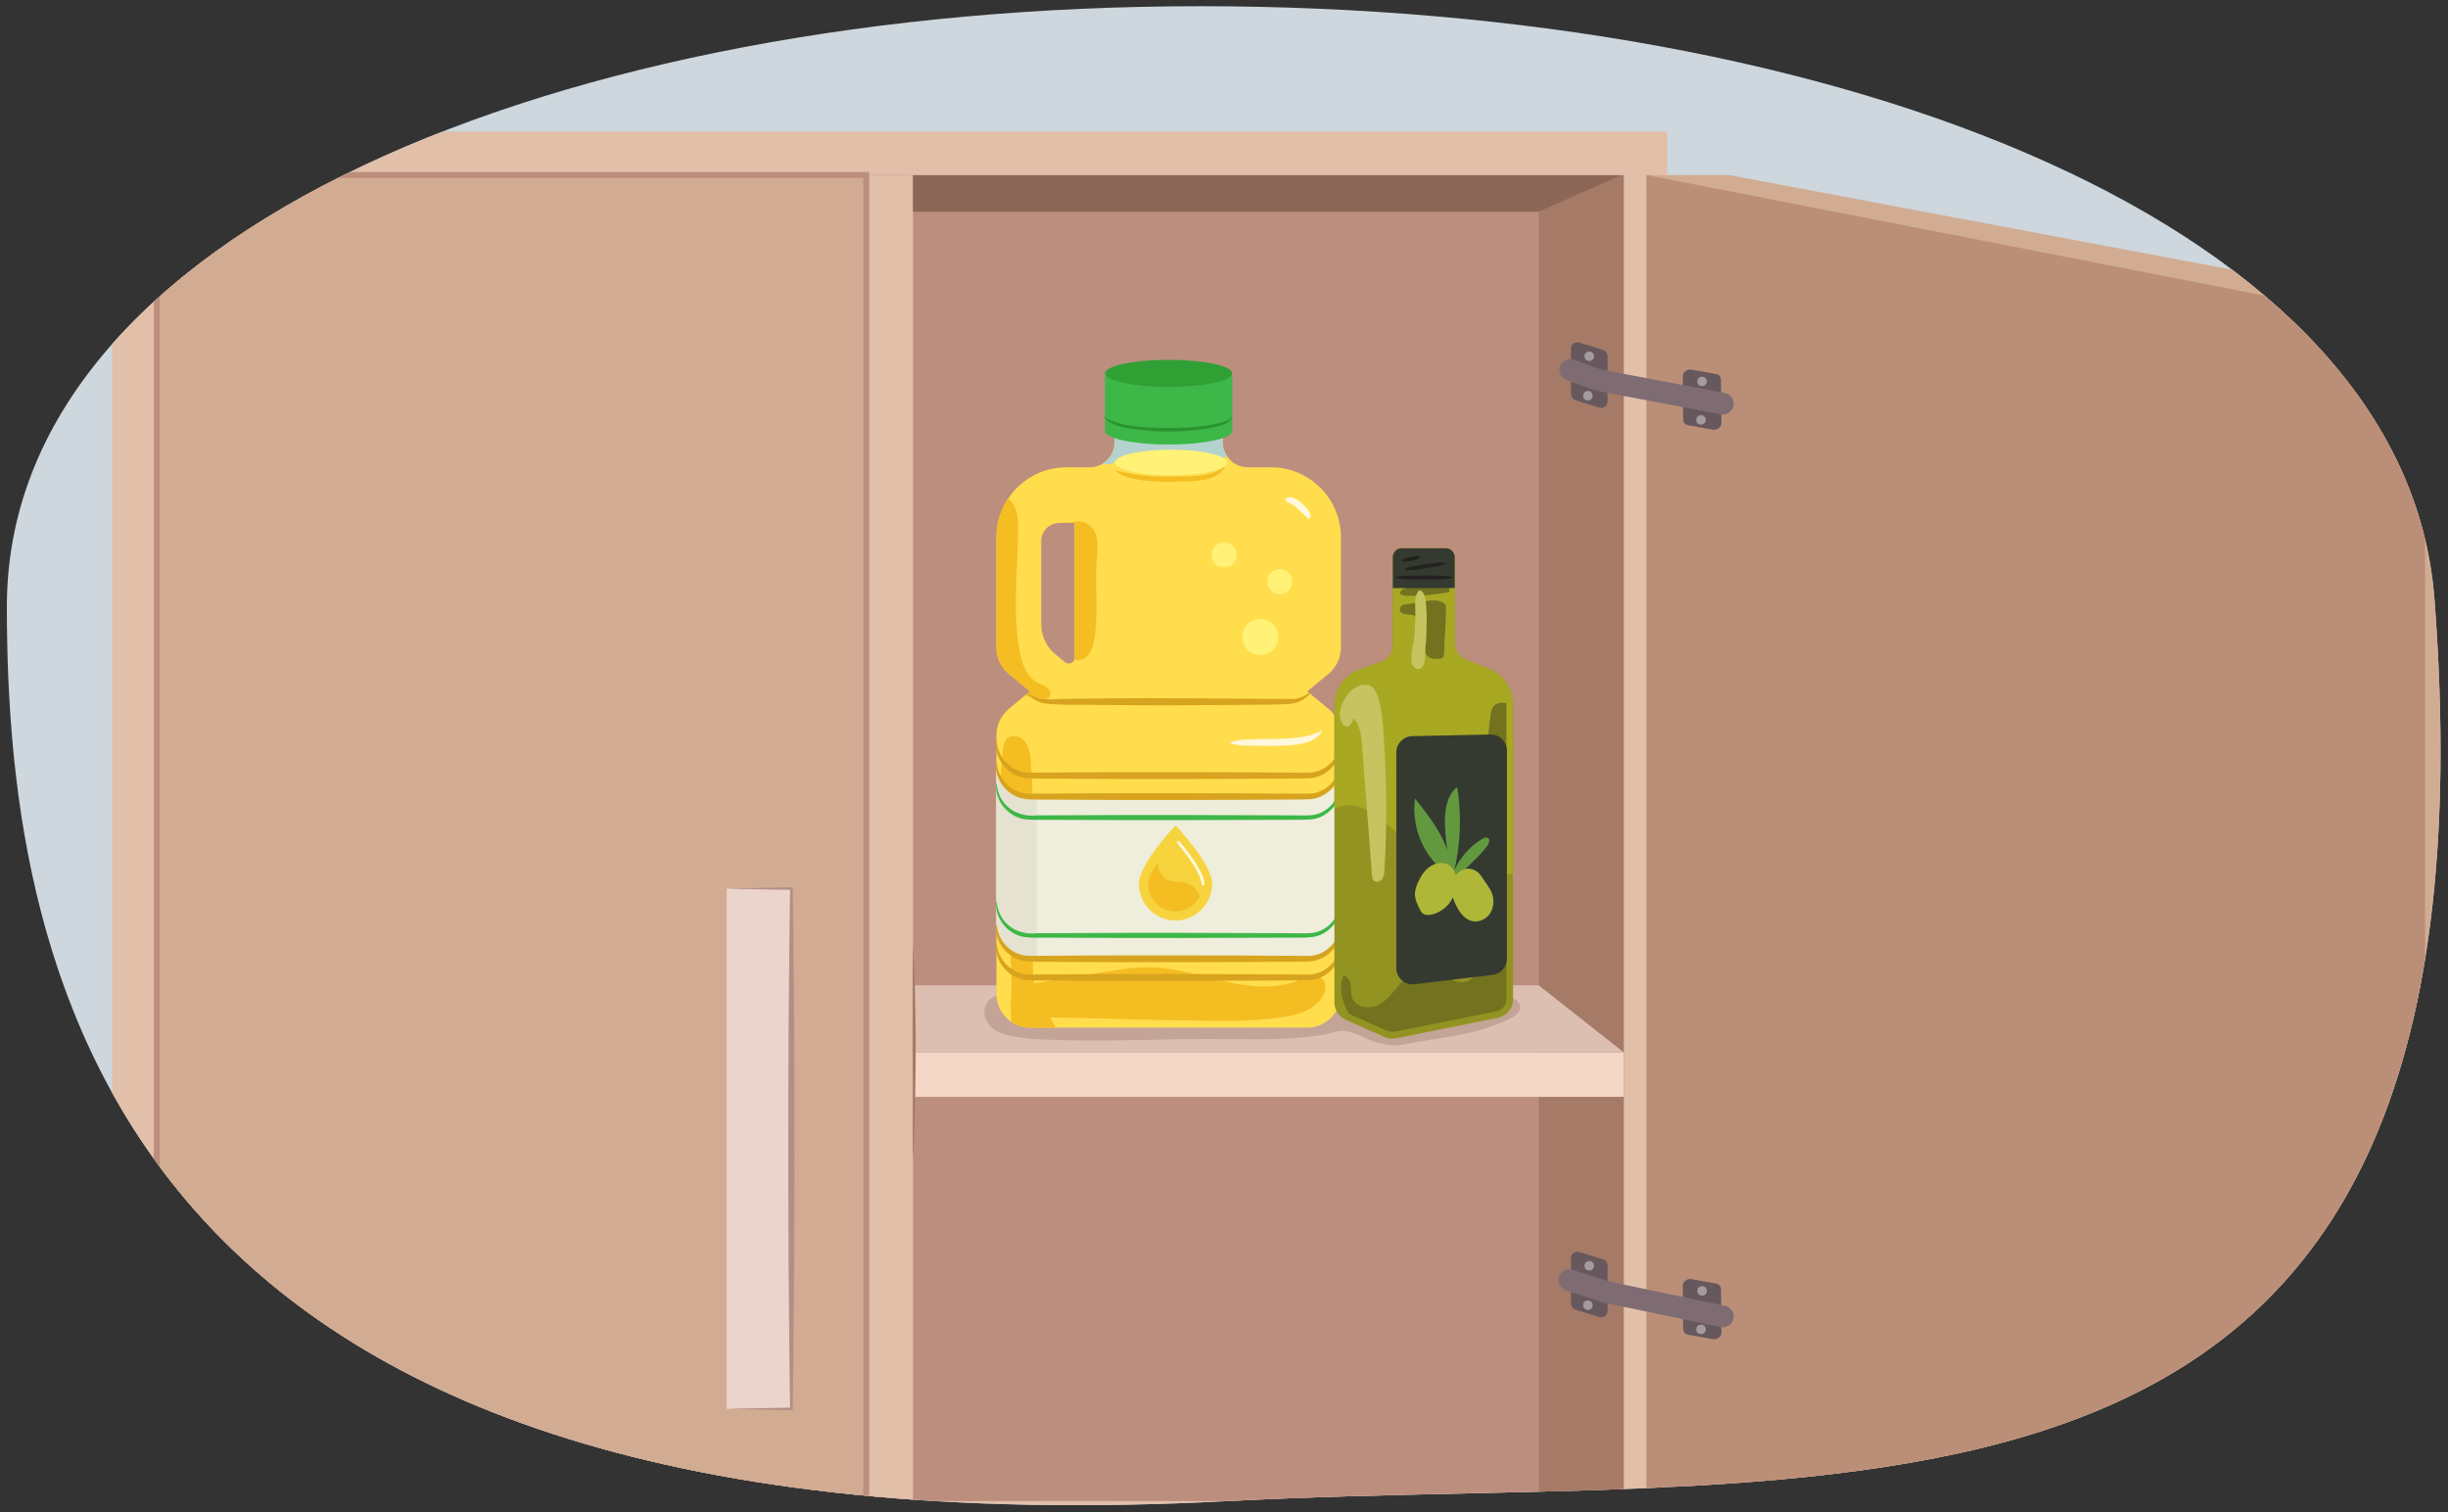 <?xml version="1.0" encoding="UTF-8"?>
<svg id="uuid-d618ab58-84a4-4069-a7f0-c7ca078bbb01" data-name="Artwork" xmlns="http://www.w3.org/2000/svg" width="760" height="469.435" xmlns:xlink="http://www.w3.org/1999/xlink" viewBox="0 0 760 469.435">
  <rect x="0" y="0" width="760" height="469.435" fill="#333333" stroke="none"/>
  <defs>
    <clipPath id="uuid-4c8ad6fc-0f78-46ae-85df-d03a6d10b31a">
      <path d="M755.8,186.015c23.426,308.139-175.95,269.55-374.654,279.973C35.977,484.094,2.131,304.802,2.131,188.314S173.542,1.928,372.628,1.928s374.335,67.839,383.172,184.087Z" style="fill: none;"/>
    </clipPath>
    <clipPath id="uuid-a9539e84-20a4-4baf-9266-26b73a8ddea8">
      <rect x="283.44" y="54.407" width="220.656" height="411.556" style="fill: none;"/>
    </clipPath>
    <clipPath id="uuid-b8ef437c-4c2e-4e90-abf4-b2243b166fee">
      <path d="M975.88,6.225c-23.673,1.3-47.759,3.108-70.738,8.801-99.509,24.652-152.241,150.538-101.836,239.261,17.215,30.301,45.645,54.06,78.522,65.619,22.236,7.818,46.952,10.078,69.424,2.97,34.681-10.969,52.889-44.083,62.761-76.931,12.895-42.909,17.16-91.069,49.397-125.002,11.671-12.285,26.499-23.353,30.443-39.834,5.762-24.08-12.983-48.606-32.9-59.802-22.389-12.586-51.728-16.829-77.133-15.505-2.64,.138-5.288,.277-7.94,.423Z" style="fill: none;"/>
    </clipPath>
  </defs>
  <g style="clip-path: url(#uuid-4c8ad6fc-0f78-46ae-85df-d03a6d10b31a);">
    <rect x="-83.267" y="-92.798" width="863.267" height="643.792" style="fill: #cdd7dd;"/>
    <g>
      <rect x="34.809" y="40.86" width="482.753" height="438.569" style="fill: #e1bfa9;"/>
      <rect x="70.368" y="32.234" width="411.636" height="455.821" transform="translate(16.041 536.331) rotate(-90)" style="fill: #bc8e7d;"/>
      <polygon points="763.463 96.98 536.69 54.327 511.125 54.327 521.709 461.243 752.879 512.934 763.463 508.415 763.463 96.98" style="fill: #d2ac92;"/>
      <polygon points="752.879 101.498 511.125 54.327 511.125 465.762 752.879 512.934 752.879 101.498" style="fill: #bb8f77;"/>
      <rect x="268.932" y="54.407" width="14.509" height="425.022" style="fill: #e1bfa9;"/>
      <rect x="477.741" y="54.407" width="26.355" height="411.556" style="fill: #a57a67;"/>
      <g style="clip-path: url(#uuid-a9539e84-20a4-4baf-9266-26b73a8ddea8);">
        <g>
          <rect x="35.211" y="326.682" width="468.885" height="13.809" style="fill: #f4d6c6;"/>
          <polygon points="504.096 326.682 477.741 305.892 56.781 305.892 35.211 326.682 504.096 326.682" style="fill: #ddbfb1;"/>
          <polygon points="35.211 54.009 61.566 65.718 477.741 65.718 504.096 54.009 35.211 54.009" style="fill: #8c6657;"/>
        </g>
      </g>
      <rect x="48.677" y="54.327" width="220.254" height="411.636" style="fill: #d2ac92; stroke: #bc8e7d; stroke-miterlimit: 10; stroke-width: 1.852px;"/>
      <path d="M283.488,293.476c1.031,18.891,.962,38.119,.399,57.029-.226,2.657-.044,5.677-.494,8.147,.051-16.182-.231-49.192,.096-65.176h0Z" style="fill: #a57a67;"/>
      <g>
        <path d="M496.504,126.517l-7.286-2.243c-.882-.272-1.494-1.087-1.494-1.993v-14.09c0-1.328,1.277-2.245,2.571-1.847l7.286,2.243c.882,.272,1.494,1.087,1.494,1.993v14.09c0,1.328-1.277,2.245-2.571,1.847Z" style="fill: #66585d;"/>
        <path d="M531.756,133.38l-7.626-1.357c-.923-.164-1.569-.879-1.577-1.745l-.128-13.484c-.012-1.271,1.313-2.287,2.667-2.046l7.626,1.357c.923,.164,1.569,.879,1.577,1.745l.128,13.484c.012,1.271-1.313,2.287-2.667,2.046Z" style="fill: #66585d;"/>
        <circle cx="493.4" cy="110.595" r="1.475" style="fill: #a39b9f;"/>
        <circle cx="492.976" cy="122.834" r="1.475" style="fill: #a39b9f;"/>
        <circle cx="528.423" cy="118.406" r="1.475" style="fill: #a39b9f;"/>
        <circle cx="528.093" cy="130.349" r="1.475" style="fill: #a39b9f;"/>
      </g>
      <g>
        <path d="M496.504,408.852l-7.286-2.243c-.882-.272-1.494-1.087-1.494-1.993v-14.09c0-1.328,1.277-2.245,2.571-1.847l7.286,2.243c.882,.272,1.494,1.087,1.494,1.993v14.09c0,1.328-1.277,2.245-2.571,1.847Z" style="fill: #66585d;"/>
        <path d="M531.756,415.716l-7.626-1.357c-.923-.164-1.569-.879-1.577-1.745l-.128-13.484c-.012-1.271,1.313-2.287,2.667-2.046l7.626,1.357c.923,.164,1.569,.879,1.577,1.745l.128,13.484c.012,1.271-1.313,2.287-2.667,2.046Z" style="fill: #66585d;"/>
        <circle cx="493.4" cy="392.931" r="1.475" style="fill: #a39b9f;"/>
        <circle cx="492.976" cy="405.17" r="1.475" style="fill: #a39b9f;"/>
        <circle cx="528.423" cy="400.742" r="1.475" style="fill: #a39b9f;"/>
        <circle cx="528.093" cy="412.685" r="1.475" style="fill: #a39b9f;"/>
      </g>
      <polyline points="487.488 114.823 496.146 117.97 534.874 125.303" style="fill: none; stroke: #7f6c72; stroke-linecap: round; stroke-miterlimit: 10; stroke-width: 6.733px;"/>
      <polyline points="487.223 397.399 498.263 400.995 534.874 408.673" style="fill: none; stroke: #7f6c72; stroke-linecap: round; stroke-miterlimit: 10; stroke-width: 6.733px;"/>
      <rect x="225.6" y="275.846" width="20.1" height="161.525" style="fill: #ead4cc;"/>
    </g>
    <path d="M310.106,309.084c-2.94-.002-5.051,3.427-4.401,6.294s3.311,4.929,6.136,5.742,6.893,1.29,9.828,1.452c20.692,1.139,38.869-.267,59.547,0,9.478,.122,20.513,.279,29.84-1.408,3.819-.691,4.263-1.567,7.597-.954,2.241,.413,7.344,3.292,9.591,3.672,2.91,.492,4.435,.934,7.333,.374,12.519-2.42,20.591-2.48,31.797-7.344,1.97-.855,4.798-2.286,4.59-4.423-.247-2.545-3.587-3.254-6.144-3.29-41.013-.586-77.745-2.579-118.758-3.165-11.176-.16-22.418-.315-33.455,1.451" style="fill: #c4a497;"/>
    <g>
      <path d="M416.295,201.017v-34.282c0-11.915-9.748-21.663-21.663-21.663h-7.224c-4.318,0-7.819-3.501-7.819-7.819v-9.43h-33.533v9.43c0,4.318-3.501,7.819-7.819,7.819h-7.224c-11.915,0-21.663,9.748-21.663,21.663v34.282c0,3.172,1.417,6.178,3.864,8.196l6.562,5.412-6.562,5.412c-2.447,2.018-3.865,5.024-3.865,8.197v80.348c0,5.734,4.692,10.426,10.426,10.426h86.092c5.734,0,10.426-4.692,10.426-10.426v-80.348c0-3.172-1.417-6.178-3.865-8.197l-6.562-5.412,6.562-5.412c2.447-2.018,3.864-5.024,3.864-8.196Zm-85.669,4.534l-3.018-2.489c-2.758-2.274-4.355-5.662-4.355-9.237v-25.873c0-3.047,2.444-5.532,5.491-5.584,2.305-.039,4.539-.087,4.9-.126v41.886c0,1.559-1.815,2.415-3.018,1.423Z" style="fill: #ffdd4d;"/>
      <path d="M410.572,309.412c1.013-1.669,1.396-4.029,.05-5.442-1.858-1.95-5.052-.617-7.548,.397-7.161,2.908-15.281,2.028-22.819,.322-7.539-1.706-14.991-4.2-22.718-4.399-4.797-.124-9.567,.644-14.304,1.409-6.916,1.118-13.832,2.235-20.748,3.353-.458,.074-.925,.155-1.394,.243-.425-2.586-.444-5.269-.439-7.9,.042-20.272,.823-40.576-.627-60.796-.048-.673-.102-1.346-.194-2.015-.358-2.6-1.446-5.467-4.335-6.001-3.347-.618-3.947,2.283-4.192,4.922-.438,4.718-.869,9.446-.885,14.188-.019,5.727,.079,11.492,.419,17.208,.431,7.252,1.32,14.466,2.049,21.691,.728,7.216,1.303,14.467,1.098,21.726-.02,.709-.046,1.422-.071,2.135-.212,.714-.262,1.454-.058,2.127-.028,1.572,0,3.139,.168,4.681,1.652,1.101,3.63,1.747,5.753,1.747h7.855c-.238-.564-.5-1.117-.79-1.645-.284-.517-.591-1.022-.904-1.523,2.991,.079,5.989,.081,8.971,.147,11.394,.254,22.814,.763,34.21,.763,9.474,.211,18.996,.42,28.383-.872,4.984-.686,10.459-2.165,13.068-6.467Z" style="fill: #f4bd22;"/>
      <path d="M309.351,236.858c0,5.734,4.692,10.426,10.426,10.426h86.092c5.734,0,10.426-4.692,10.426-10.426v50.351c0,5.734-4.692,10.426-10.426,10.426h-86.092c-5.734,0-10.426-4.692-10.426-10.426v-50.351Z" style="fill: #efeddc;"/>
      <path d="M321.882,247.285h-2.104c-5.734,0-10.426-4.692-10.426-10.426v50.351c0,5.734,4.692,10.426,10.426,10.426h2.104v-50.351Z" style="fill: #e5e2d1;"/>
      <path d="M346.057,127.823v9.43c0,2.886-1.568,5.401-3.895,6.755,.782,.121,1.578,.143,2.367,.031,1.197-.17,1.951-.78,2.911-1.453,1.605-1.125,3.372-1.601,5.313-1.754,5.786-.457,11.597-.607,17.399-.448,2.979,.082,6.348,.438,8.17,2.797,.873-.504,1.751-1.012,2.606-1.552-.845-1.249-1.338-2.754-1.338-4.375v-9.43h-33.533Z" style="fill: #b4d3cf;"/>
      <circle cx="391.26" cy="197.756" r="5.606" style="fill: #fff276;"/>
      <circle cx="397.297" cy="180.507" r="3.881" style="fill: #fff276;"/>
      <circle cx="380.048" cy="172.276" r="3.881" style="fill: #fff276;"/>
      <path d="M416.295,201.017v-34.282c0-11.915-9.748-21.663-21.663-21.663h-7.224c-4.318,0-7.819-3.501-7.819-7.819v-9.43h-33.533v9.43c0,4.318-3.501,7.819-7.819,7.819h-7.224c-11.915,0-21.663,9.748-21.663,21.663v34.282c0,3.172,1.417,6.178,3.864,8.196l6.562,5.412-6.562,5.412c-2.447,2.018-3.865,5.024-3.865,8.197v80.348c0,5.734,4.692,10.426,10.426,10.426h86.092c5.734,0,10.426-4.692,10.426-10.426v-80.348c0-3.172-1.417-6.178-3.865-8.197l-6.562-5.412,6.562-5.412c2.447-2.018,3.864-5.024,3.864-8.196Zm-85.669,4.534l-3.018-2.489c-2.758-2.274-4.355-5.662-4.355-9.237v-25.873c0-3.047,2.444-5.532,5.491-5.584,2.305-.039,4.539-.087,4.9-.126v41.886c0,1.559-1.815,2.415-3.018,1.423Z" style="fill: none;"/>
      <g>
        <path d="M376.309,274.381c0,6.275-5.087,11.362-11.362,11.362s-11.362-5.087-11.362-11.362,11.362-18.145,11.362-18.145c0,0,11.362,11.87,11.362,18.145Z" style="fill: #f7d33e;"/>
        <path d="M373.474,274.838c-.253,0-.458-.205-.458-.458,0-2.683-3.875-8.253-7.502-12.569-.163-.193-.138-.482,.056-.645,.193-.165,.482-.139,.645,.056,1.81,2.154,7.717,9.47,7.717,13.157,0,.253-.205,.458-.458,.458Z" style="fill: #fff8dc;"/>
        <path d="M365.056,273.715c-3.808-.098-5.298-2.8-5.763-5.882-1.69,2.599-2.872,5.004-2.872,6.547,0,4.701,3.825,8.528,8.526,8.528,3.309,0,6.153-1.915,7.566-4.678-.781-2.381-2.809-4.396-7.456-4.515Z" style="fill: #f4bd22;"/>
      </g>
      <path d="M343.069,116.745c0-2.32,8.84-4.201,19.746-4.201s19.746,1.881,19.746,4.201v17.05c0,2.32-8.84,4.201-19.746,4.201s-19.746-1.881-19.746-4.201v-17.05Z" style="fill: #3db748;"/>
      <ellipse cx="362.814" cy="115.904" rx="19.746" ry="4.201" style="fill: #30a035;"/>
      <ellipse cx="363.539" cy="143.58" rx="17.387" ry="3.985" style="fill: #fff276;"/>
      <path d="M346.506,146.141c5.736,1.237,11.234,2.07,17.107,1.763,5.499-.111,11.828,.511,16.472-2.963,.072-.077,.218,.02,.163,.118-3.021,5.105-11.5,4.241-16.611,4.499-4.382,.054-8.918-.099-13.186-1.327-1.424-.429-2.794-1.051-4.023-1.905-.086-.058-.03-.208,.077-.186h0Z" style="fill: #f4bd22;"/>
      <path d="M309.486,287.209c.447,5.243,4.829,9.407,9.759,9.518,.491,.037,2.19-.007,2.735-.009,2.273-.015,8.762-.057,11.139-.073,18.356-.143,48.533-.064,66.835,.063,1.575-.01,4.876,.075,6.449,.037,5.065-.103,9.38-4.443,9.758-9.535,.006-.074,.071-.13,.145-.124,1.026,5.488-4.218,11.174-9.807,11.382-1.657,.097-4.844,.071-6.545,.096-18.271,.129-48.513,.204-66.835,.063l-7.426-.049c-2.102-.067-5.455,.098-7.545-.206-5.287-.737-9.467-5.906-8.931-11.162,.005-.16,.263-.157,.269,0h0Z" style="fill: #d8a31e;"/>
      <path d="M309.486,293.005c.447,5.243,4.829,9.407,9.759,9.518,.491,.037,2.19-.007,2.735-.009,2.273-.015,8.762-.057,11.139-.073,18.356-.143,48.533-.064,66.835,.063,1.575-.01,4.876,.075,6.449,.037,5.065-.103,9.38-4.443,9.758-9.535,.006-.074,.071-.13,.145-.124,1.026,5.488-4.218,11.174-9.807,11.382-1.657,.097-4.844,.071-6.545,.096-18.271,.129-48.513,.204-66.835,.063l-7.426-.049c-2.102-.067-5.455,.098-7.545-.207-5.287-.737-9.467-5.906-8.931-11.162,.005-.16,.263-.157,.269,0h0Z" style="fill: #d8a31e;"/>
      <path d="M309.486,230.338c.447,5.243,4.829,9.407,9.759,9.518,.491,.037,2.19-.007,2.735-.009,2.273-.015,8.762-.057,11.139-.073,18.356-.143,48.533-.064,66.835,.063,1.575-.01,4.876,.075,6.449,.037,5.065-.103,9.38-4.443,9.758-9.535,.006-.074,.071-.13,.145-.124,1.026,5.488-4.218,11.174-9.807,11.382-1.657,.097-4.844,.071-6.545,.096-18.271,.129-48.513,.204-66.835,.063l-7.426-.049c-2.102-.067-5.455,.098-7.545-.207-5.287-.737-9.467-5.906-8.931-11.162,.005-.16,.263-.157,.269,0h0Z" style="fill: #d8a31e;"/>
      <path d="M309.486,236.858c.447,5.243,4.829,9.407,9.759,9.518,.491,.037,2.19-.007,2.735-.009,2.273-.015,8.762-.057,11.139-.073,18.356-.143,48.533-.064,66.835,.063,1.575-.01,4.876,.075,6.449,.037,5.065-.103,9.38-4.443,9.758-9.535,.006-.074,.071-.13,.145-.124,1.026,5.488-4.218,11.174-9.807,11.382-1.657,.097-4.844,.071-6.545,.096-18.271,.129-48.513,.204-66.835,.063l-7.426-.049c-2.102-.067-5.455,.098-7.545-.207-5.287-.737-9.467-5.906-8.931-11.162,.005-.16,.263-.157,.269,0h0Z" style="fill: #d8a31e;"/>
      <path d="M309.452,243.378c.529,6.631,6.166,10.465,12.528,9.738,2.274-.008,8.761-.03,11.139-.039,18.355-.122,48.533-.067,66.835,.031,2.003-.04,5.393,.149,7.327-.055,4.793-.538,8.651-4.824,8.913-9.675h.202c.388,5.187-3.752,10.214-8.931,10.933-2.209,.296-5.292,.123-7.511,.189-18.271,.099-48.514,.151-66.835,.031l-7.426-.026c-2.176-.057-5.3,.11-7.514-.18-5.207-.712-9.339-5.755-8.929-10.948h.202Z" style="fill: #3db748;"/>
      <path d="M309.452,279.964c.529,6.631,6.166,10.465,12.528,9.738,2.274-.008,8.761-.03,11.139-.039,18.355-.122,48.533-.067,66.835,.031,2.003-.04,5.393,.149,7.327-.055,4.793-.538,8.651-4.824,8.913-9.675h.202c.388,5.187-3.752,10.214-8.931,10.933-2.209,.296-5.292,.123-7.511,.189-18.271,.099-48.514,.151-66.835,.031l-7.426-.026c-2.176-.057-5.3,.11-7.514-.18-5.207-.712-9.339-5.755-8.929-10.948h.202Z" style="fill: #3db748;"/>
      <path d="M333.644,162.242v41.886c0,.221-.044,.423-.11,.613,.147,.054,.289,.115,.447,.149,1.505,.321,3.077-.521,4.014-1.742,.937-1.221,1.351-2.759,1.642-4.27,1.572-8.164,.169-16.602,.842-24.889,.331-4.081,1.088-9.44-3.354-11.618-1.502-.736-3.235-.749-4.664-.08,.608-.017,1.043-.034,1.184-.049Z" style="fill: #f4bd22;"/>
      <path d="M324.432,216.948c.266-.008,.536-.025,.784-.119,1.142-.432,1.078-2.202,.233-3.083s-2.103-1.197-3.189-1.754c-3.651-1.875-5.11-6.298-5.811-10.342-2.149-12.411-.391-25.121-.394-37.717,0-2.153-.065-4.366-.896-6.352-.461-1.101-1.218-2.113-2.159-2.836-2.301,3.439-3.649,7.565-3.649,11.99v34.282c0,3.172,1.417,6.178,3.864,8.196l6.562,5.412-1.469,1.211c1.928,.772,3.987,1.179,6.123,1.112Z" style="fill: #f4bd22;"/>
      <path d="M319.177,215.106c3.032,2.46,6.776,2.01,10.392,1.866,3.722-.086,7.444-.08,11.167-.124,19.363-.3,41.898,.101,61.261,.139,1.727-.279,3.422-1.011,4.808-2.23,.056-.05,.141-.044,.191,.012,.043,.048,.044,.119,.008,.169-1.118,1.548-2.84,2.684-4.735,3.232-1.598,.523-4.033,.423-5.699,.517-7.432,.165-25.799,.197-33.5,.256-7.444-.021-14.889-.032-22.333-.113-5.627-.188-11.257,.239-16.852-.528-1.923-.462-3.697-1.516-4.894-3.005-.1-.116,.07-.291,.188-.192h0Z" style="fill: #d8a31e;"/>
      <path d="M382.01,230.439c2.409-.926,4.828-.808,7.245-.928,7.102-.361,14.351,.509,20.974-2.574,.118-.051,.247,.095,.174,.205-2.971,4.348-9.213,4.165-13.874,4.392-2.419,.003-4.836,.015-7.255-.042-2.419-.072-4.835,.094-7.262-.785-.119-.04-.127-.227-.003-.269h0Z" style="fill: #fff8dc;"/>
      <path d="M399.035,154.932c2.09-1.907,5.844,1.576,6.991,3.3,.491,.641,1.069,1.34,.797,2.238-.07,.344-.492,.79-.868,.631-.108-.039-.129-.155-.094-.252,.071-.303-.16-.305-.252-.366-.102-.058-.227-.146-.32-.236-.178-.154-.56-.544-.743-.724-1.408-1.3-2.7-2.733-4.463-3.465-.321-.186-.643-.404-1.053-.866-.067-.075-.063-.188,.004-.259h0Z" style="fill: #fff8dc;"/>
      <path d="M382.627,129.216c-.312,2.867-7.017,3.65-9.351,4.052-6.942,.928-13.98,.922-20.922-.003-2.989-.503-6.306-.849-8.755-2.816-.306-.232-.809-1.052-.524-1.294,.034,.003,.057,.029,.061,.061,.076,.404,.371,.699,.716,.92,5.812,2.62,12.67,2.59,18.962,2.731,5.16,0,10.376-.271,15.401-1.471,1.399-.456,3.699-.664,4.279-2.185,.008-.074,.131-.067,.133,.006h0Z" style="fill: #2a932f;"/>
    </g>
    <g>
      <path d="M462.253,207.597l-7.205-2.882c-2.065-.826-3.419-2.826-3.419-5.051v-26.716c0-1.517-1.23-2.746-2.746-2.746h-13.732c-1.517,0-2.746,1.23-2.746,2.746v27.371c0,2.302-1.45,4.355-3.619,5.126l-6.567,2.332c-4.76,1.691-7.94,6.195-7.94,11.246v92.155c0,2.328,1.371,4.438,3.499,5.384l12.088,5.372c1.116,.496,2.359,.633,3.556,.392l31.606-6.367c2.75-.554,4.729-2.97,4.729-5.776v-91.506c0-4.88-2.971-9.268-7.502-11.081Z" style="fill: #939321;"/>
      <path d="M462.253,207.597l-7.205-2.882c-2.065-.826-3.419-2.826-3.419-5.051v-26.716c0-1.517-1.23-2.747-2.746-2.747h-13.732c-1.517,0-2.746,1.23-2.746,2.747v27.371c0,2.302-1.45,4.355-3.619,5.126l-6.567,2.332c-4.76,1.69-7.94,6.195-7.94,11.246v32.077c1.343-.634,2.78-1.027,4.309-1.064,5.12-.125,9.403,3.605,13.302,6.925,5.703,4.855,11.849,9.34,18.814,12.095,6.023,2.383,12.741,3.384,19.053,2.109v-52.488c0-4.88-2.971-9.268-7.502-11.081Z" style="fill: #a8a822;"/>
      <path d="M448.36,181.398c.97,.362,1.806,1.304,1.692,2.333-.023,.209-3.269,.567-3.614,.616-1.232,.172-2.47,.307-3.711,.405-1.263,.099-2.529,.159-3.795,.18-1.11,.018-2.507,.209-3.564-.191-1.375-.52-.677-1.353,.284-1.842,1.416-.72,3.086-1.095,4.656-1.272,1.344-.152,2.699-.231,4.047-.344,1.308-.11,2.739-.357,4.005,.116Z" style="fill: #72721f;"/>
      <path d="M442.075,186.719c1.984-.332,4.147-.636,5.902,.345,.301,.168,.591,.381,.757,.682,.198,.358,.196,.789,.188,1.198-.151,8.039-.341,5.664-.571,13.702-.018,.62-.095,1.347-.628,1.664-.254,.151-.562,.172-.857,.189-.904,.053-1.841,.1-2.682-.232-2.284-.902-2.682-3.902-2.775-6.356-.188-4.977-.589,.467-1.2-4.476-.09-.726-.212-1.511-.736-2.022-.616-.6-1.57-.626-2.429-.668-.814-.04-2.08-.207-2.376-1.133-.218-.682,.184-1.465,.803-1.749,.742-.34,1.763-.334,2.556-.467,1.349-.226,2.699-.452,4.048-.678Z" style="fill: #72721f;"/>
      <path d="M463.18,220.154c-.286,.71-.384,1.486-.475,2.241-.771,6.384-1.544,12.783-1.619,19.213-.09,7.703,.82,15.378,1.224,23.071,.73,13.923-.204,7.046-1.138,20.957-.244,3.637-.489,7.278-1.012,10.884-.485,3.343-1.714,7.232-4.954,8.188-4.294,1.267-8.101-3.645-12.575-3.816-3.153-.121-5.879,2.14-7.946,4.524-2.067,2.384-3.934,5.113-6.752,6.534-2.818,1.42-6.991,.812-8.114-2.137-.473-1.242-.316-2.624-.482-3.943-.165-1.319-.855-2.769-2.154-3.051-.482,.886-.731,1.863-.821,2.867v1.86c.045,.517,.121,1.033,.223,1.537,.41,2.016,1.207,3.92,2.268,5.677l11.859,5.27c.491,.219,1.012,.329,1.549,.329,.252,0,.504-.025,.751-.075l31.606-6.367c1.772-.357,3.057-1.927,3.057-3.734v-91.506c0-.125-.023-.245-.028-.37-1.812-.397-3.691-.074-4.465,1.846Z" style="fill: #72721f;"/>
      <path d="M420.983,213.33c1.528-.872,3.58-1.218,4.97-.14,.739,.573,1.169,1.453,1.51,2.324,1.333,3.408,1.683,7.11,1.959,10.758,1.101,14.555,1.237,29.183,.406,43.756-.058,1.016-.144,2.099-.762,2.908s-1.97,1.133-2.644,.37c-.371-.42-.431-1.022-.474-1.58l-2.935-38.419c-.246-3.219-.377-7.727-2.65-10.287-.559,.744-1.114,2.712-2.322,2.539-.934-.134-1.571-1.33-1.846-2.115-.794-2.266,.429-5.266,1.682-7.158,.797-1.203,1.848-2.241,3.106-2.956Z" style="fill: #c6c361;"/>
      <path d="M439.202,196.295c-.334,5.915-.668,1.417-1.003,7.333-.049,.861-.093,1.751,.208,2.559s1.045,1.517,1.907,1.495c1.589-.04,2.096-2.138,2.132-3.727,.144-6.338,.287-2.263,.431-8.602,.047-2.076,.094-4.157-.053-6.23-.114-1.597-.11-4.22-1.291-5.461-.913-.96-1.559,.252-1.833,1.096-.486,1.501-.345,2.995-.301,4.542,.065,2.333-.066,4.666-.198,6.995Z" style="fill: #c6c361;"/>
      <path d="M451.629,182.561v-9.612c0-1.517-1.23-2.747-2.746-2.747h-13.732c-1.517,0-2.746,1.23-2.746,2.747v9.612h19.225Z" style="fill: #353a31;"/>
      <path d="M433.228,179.189c2.944-.807,5.934-.404,8.927-.551,2.997,.139,5.983-.224,8.927,.551v.153c-2.944,.776-5.931,.413-8.927,.551-2.994-.147-5.983,.256-8.927-.551v-.153h0Z" style="fill: #232120;"/>
      <path d="M435.964,176.726c1.989-1.113,4.217-1.048,6.37-1.52,2.195-.193,4.305-.874,6.534-.43l.023,.151c-1.004,.633-2.085,.76-3.154,.964-2.138,.408-4.288,.737-6.451,.98-1.083,.108-2.147,.351-3.299,.006l-.023-.151h0Z" style="fill: #232120;"/>
      <path d="M435.406,173.951c.358-.594,.831-.606,1.279-.751,.449-.136,.905-.233,1.361-.336,.956-.07,1.917-.564,2.855-.006l.03,.15c-.65,.874-1.731,.787-2.639,1.087-.46,.079-.919,.164-1.386,.21-.469,.037-.911,.208-1.469-.205l-.03-.15h0Z" style="fill: #232120;"/>
      <path d="M463.395,302.631l-24.255,2.912c-2.999,.36-5.638-1.982-5.638-5.002v-66.981c0-2.741,2.191-4.979,4.931-5.037l24.255-.514c2.823-.06,5.145,2.213,5.145,5.037v64.583c0,2.55-1.905,4.698-4.437,5.002Z" style="fill: #353a31;"/>
      <path d="M439.311,247.908c5.254,6.562,10.744,13.714,11.228,22.106-1.112-4.5-1.76-9.115-1.931-13.747-.161-4.346,.378-9.28,3.807-11.954,1.344,8.538,1.049,17.33-.864,25.759,1.827-3.98,4.873-7.391,8.621-9.657,.538-.325,1.236-.625,1.759-.277,.717,.479,.363,1.598-.121,2.312-2.3,3.391-5.793,5.723-8.239,8.989-.694,.927-1.168,1.928-1.714,2.931-.78-.771-1.214-1.822-1.948-2.633-.442-.488-.989-.814-1.52-1.193-1.639-1.168-3.048-2.72-4.253-4.322-2.488-3.31-4.139-7.245-4.77-11.337-.355-2.307-.385-4.665-.054-6.977Z" style="fill: #62993f;"/>
      <path d="M463.268,277.54c.642,2.016,.46,4.339-.729,6.089s-3.441,2.796-5.503,2.322c-2.198-.506-3.729-2.489-4.778-4.486-1.212-2.307-2.052-4.979-1.429-7.509,.585-2.378,2.911-4.613,5.493-4.255,2.372,.329,3.351,1.874,4.499,3.694,.875,1.387,1.938,2.546,2.447,4.144Z" style="fill: #aeb737;"/>
      <path d="M450.583,279.464c-1.291,2.163-3.463,3.782-5.905,4.402-1.021,.259-2.209,.315-3.022-.354-.452-.372-.721-.915-.977-1.441-.658-1.351-1.328-2.751-1.393-4.252-.061-1.393,.408-2.756,.988-4.024,.816-1.787,1.905-3.511,3.498-4.662,1.593-1.151,3.764-1.638,5.57-.863,1.717,.737,2.79,2.788,2.74,4.615-.063,2.274-.31,4.59-1.498,6.579Z" style="fill: #aeb737;"/>
    </g>
  </g>
  <path d="M225.6,275.846c6.829-.181,13.658-.276,20.488-.404,.232,11.752,.328,28.836,.466,40.785,.166,29.133,.17,71.935-.196,100.953-.087,6.866-.119,13.731-.268,20.597-6.83-.129-13.66-.224-20.49-.406,6.7-.179,13.4-.274,20.1-.399l-.399,.399c-.143-6.73-.174-13.46-.26-20.191-.364-28.972-.364-71.867-.195-100.953,.131-11.792,.24-28.728,.457-40.381l.396,.396c-6.7-.124-13.4-.219-20.1-.397h0Z" style="fill: #b28f86;"/>
  <g style="clip-path: url(#uuid-b8ef437c-4c2e-4e90-abf4-b2243b166fee);">
    <g>
      <path d="M931.686,218.495l38.454-16.581c13.365-5.763,19.584-21.412,13.821-34.777l-3.494-8.103c-2.089-4.844,.145-10.463,4.988-12.552l10.578-4.561-16.219-37.614-10.578,4.561c-4.844,2.089-10.463-.145-12.552-4.988l-3.494-8.103c-5.763-13.365-21.412-19.584-34.777-13.821l-38.454,16.581c-3.558,1.534-6.244,4.578-7.325,8.299l-2.896,9.978-9.244-4.743c-3.448-1.769-7.505-1.905-11.063-.37l-90.125,38.862c-6.432,2.774-9.426,10.306-6.652,16.738l41.64,96.568c2.774,6.432,10.306,9.426,16.738,6.652l90.125-38.862c3.558-1.534,6.245-4.578,7.325-8.299l2.896-9.978,9.244,4.743c3.447,1.769,7.505,1.905,11.063,.37Zm-46.522-93.901l1.332-4.589c1.217-4.194,4.245-7.624,8.255-9.353l29.021-12.514c3.418-1.474,7.387,.065,8.92,3.458,1.159,2.566,2.293,5.05,2.511,5.435l-46.983,20.259c-1.749,.754-3.586-.868-3.056-2.697Z" style="fill: #ffdd4d;"/>
      <path d="M807.332,264.503c2.362,.328,5.195-.382,6.129-2.577,1.289-3.027-1.752-5.965-4.096-8.274-6.726-6.626-9.665-16.159-11.398-25.44-1.733-9.281-2.54-18.847-6.053-27.61-2.181-5.441-5.35-10.42-8.5-15.363-4.599-7.217-9.197-14.434-13.796-21.651-.304-.478-.621-.963-.946-1.446,2.695-1.727,5.695-3.047,8.65-4.313,22.759-9.758,45.911-18.702,67.891-30.109,.731-.379,1.46-.766,2.166-1.192,2.743-1.659,5.433-4.266,4.634-7.765-.925-4.053-4.47-3.323-7.548-2.321-5.504,1.791-11.016,3.594-16.343,5.87-6.433,2.749-12.852,5.647-19.1,8.793-7.926,3.991-15.588,8.478-23.34,12.79-7.742,4.307-15.598,8.459-23.838,11.74-.805,.321-1.617,.636-2.43,.953-.904,.107-1.758,.409-2.414,.964-1.776,.729-3.521,1.517-5.169,2.453-.436,2.385-.203,4.917,.823,7.298l3.799,8.81c.517-.54,1.011-1.101,1.463-1.682,.442-.569,.86-1.157,1.271-1.75,1.359,3.393,2.806,6.757,4.174,10.134,5.226,12.903,10.179,25.959,15.691,38.742,4.345,10.729,8.716,21.51,14.706,31.416,3.18,5.259,7.488,10.684,13.575,11.531Z" style="fill: #f4bd22;"/>
      <path d="M931.686,218.495l38.454-16.581c13.365-5.763,19.584-21.412,13.821-34.777l-3.494-8.103c-2.089-4.844,.145-10.463,4.988-12.552l10.578-4.561-16.219-37.614-10.578,4.561c-4.844,2.089-10.463-.145-12.552-4.988l-3.494-8.103c-5.763-13.365-21.412-19.584-34.777-13.821l-38.454,16.581c-3.558,1.534-6.244,4.578-7.325,8.299l-2.896,9.978-9.244-4.743c-3.448-1.769-7.505-1.905-11.063-.37l-90.125,38.862c-6.432,2.774-9.426,10.306-6.652,16.738l41.64,96.568c2.774,6.432,10.306,9.426,16.738,6.652l90.125-38.862c3.558-1.534,6.245-4.578,7.325-8.299l2.896-9.978,9.244,4.743c3.447,1.769,7.505,1.905,11.063,.37Zm-46.522-93.901l1.332-4.589c1.217-4.194,4.245-7.624,8.255-9.353l29.021-12.514c3.418-1.474,7.387,.065,8.92,3.458,1.159,2.566,2.293,5.05,2.511,5.435l-46.983,20.259c-1.749,.754-3.586-.868-3.056-2.697Z" style="fill: none;"/>
    </g>
  </g>
</svg>